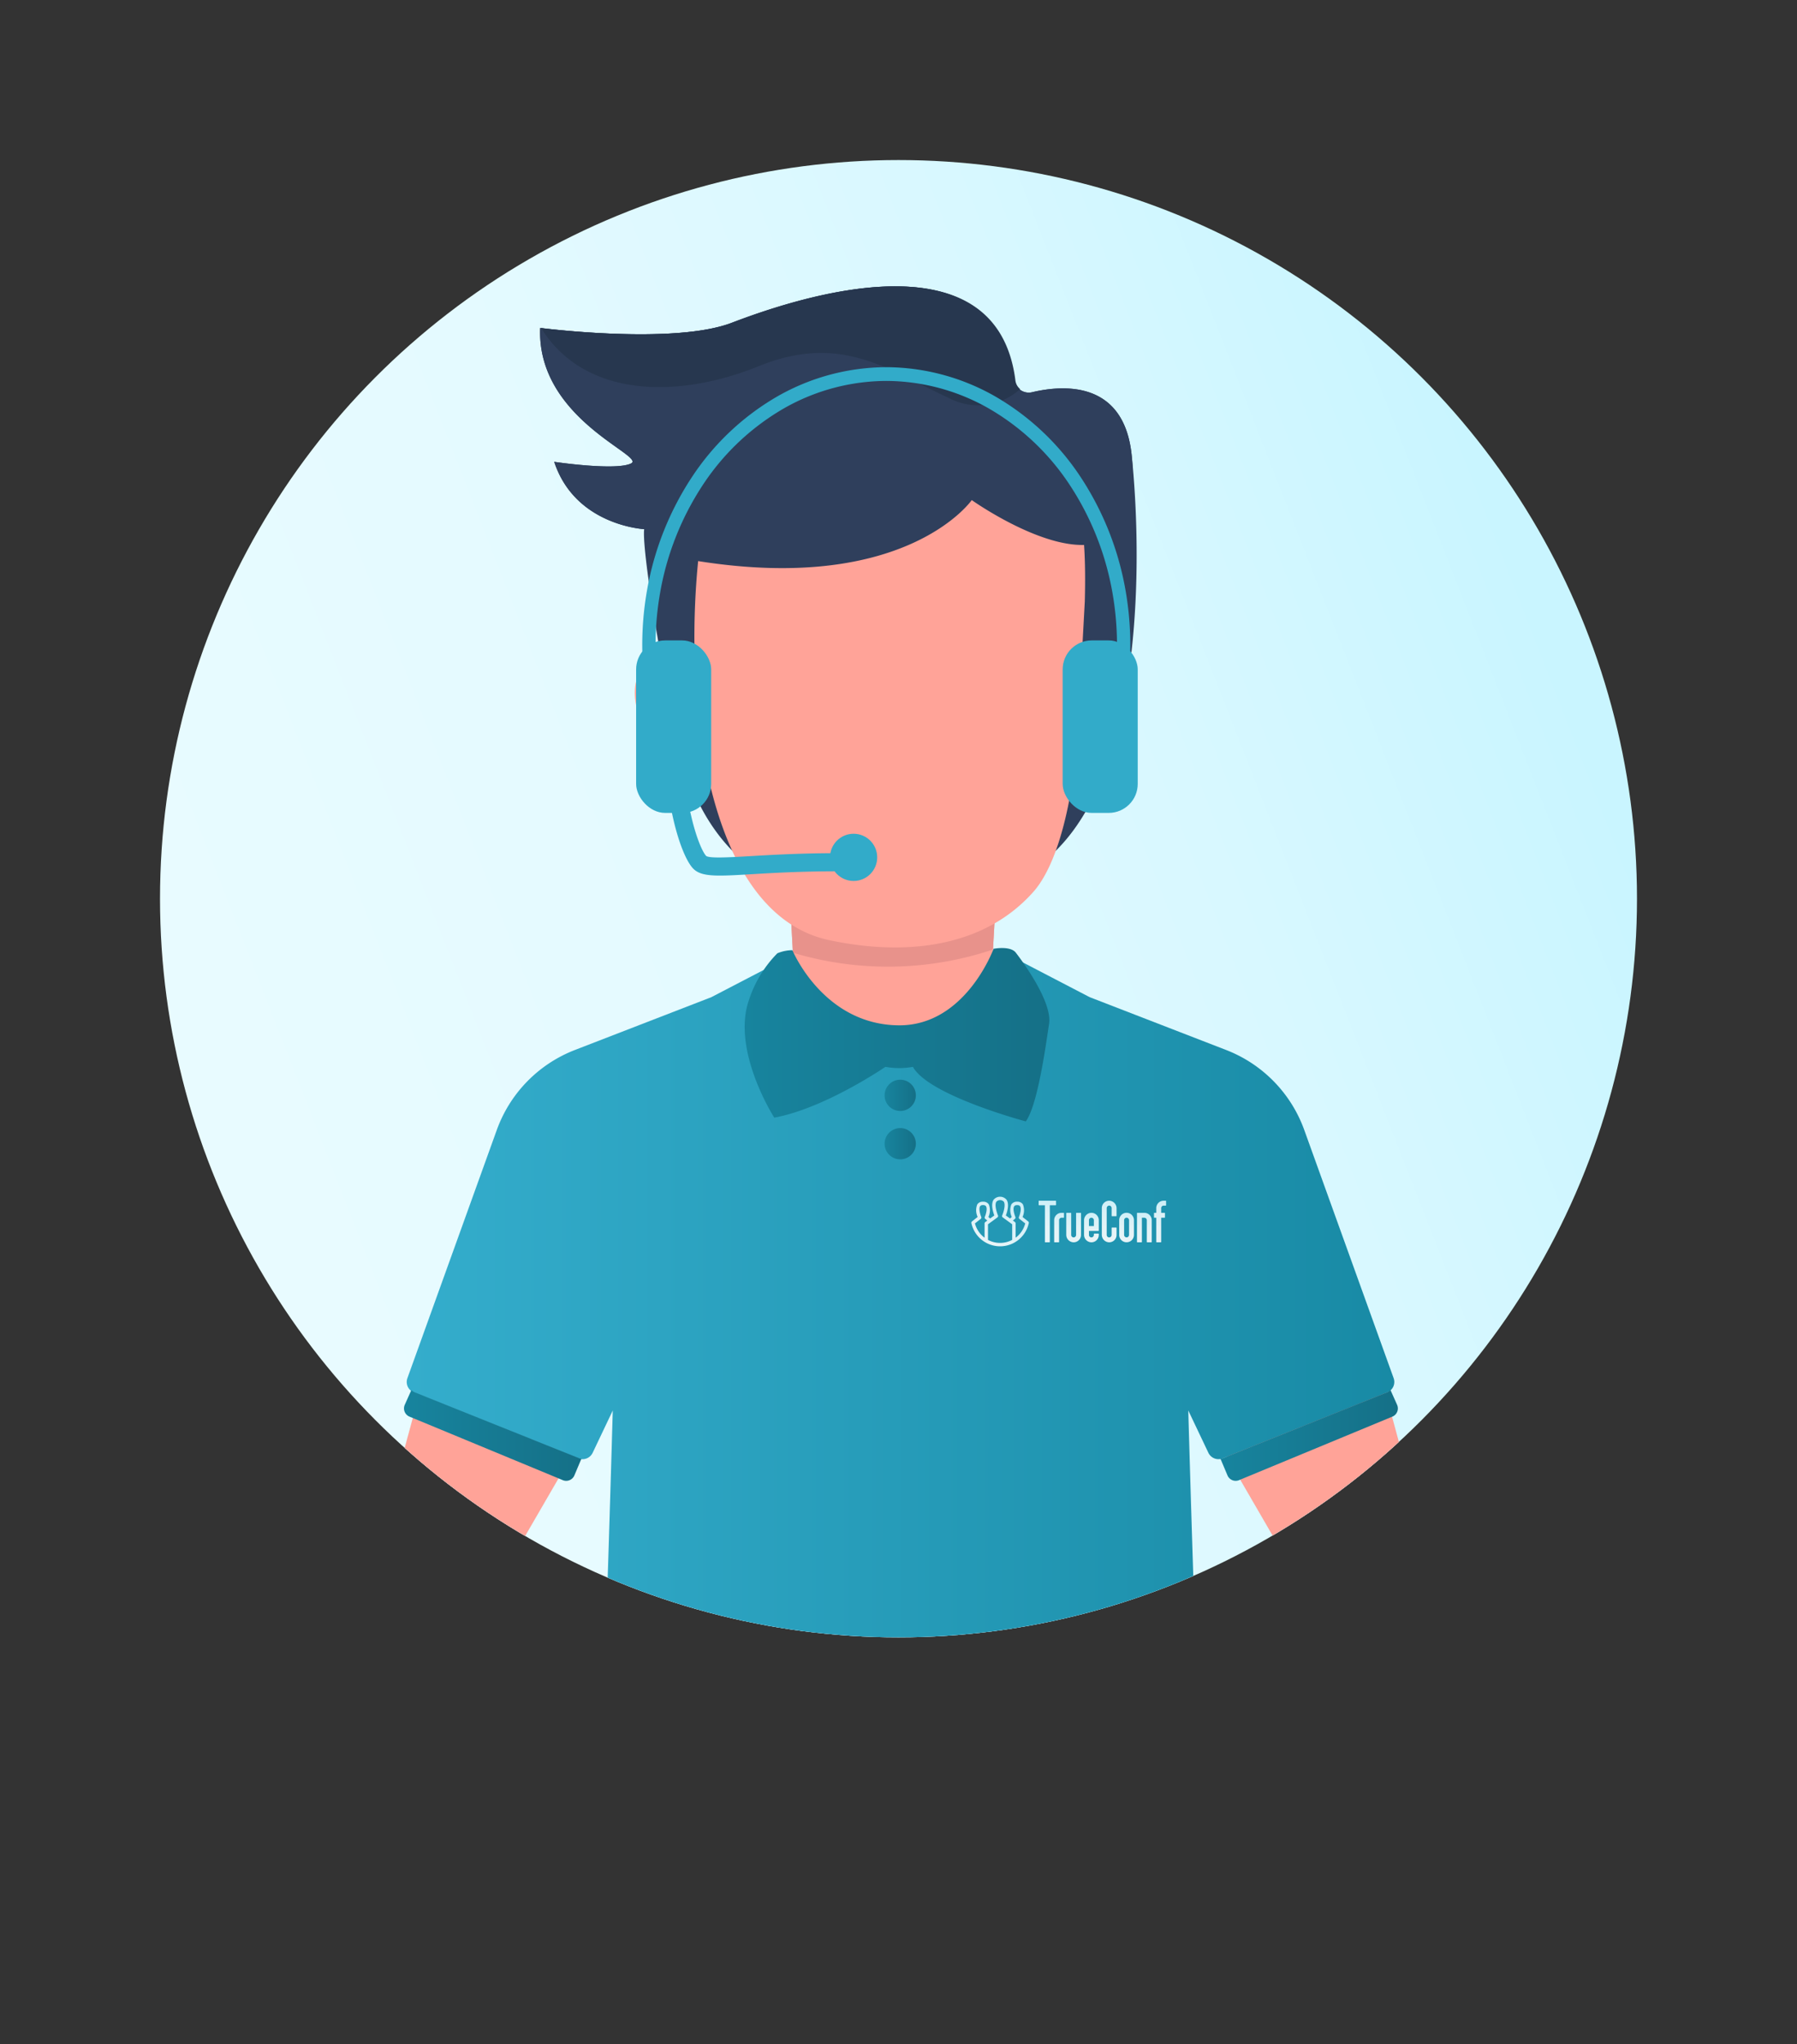 <svg xmlns="http://www.w3.org/2000/svg" xmlns:xlink="http://www.w3.org/1999/xlink" viewBox="0 0 255 289.997"><rect x="0" y="0" width="255" height="289.997" fill="#333333" stroke="none"/><defs><style>.cls-1{fill:none;}.cls-2{isolation:isolate;}.cls-3{fill:url(#linear-gradient);}.cls-4{clip-path:url(#clip-path);}.cls-5{fill:#daf4fe;}.cls-6{fill:#ffa398;}.cls-7{fill:url(#Безымянный_градиент_17);}.cls-8{fill:url(#Безымянный_градиент_192);}.cls-9{fill:url(#Безымянный_градиент_192-2);}.cls-10{fill:url(#Безымянный_градиент_192-3);}.cls-11{mix-blend-mode:multiply;}.cls-12{fill:#e6e7e8;}.cls-13{fill:url(#Безымянный_градиент_192-4);}.cls-14{fill:url(#Безымянный_градиент_192-5);}.cls-15{fill:#e8928b;}.cls-16{fill:#2f3f5c;}.cls-17{fill:#27374f;}.cls-18{fill:#32abc9;}.cls-19,.cls-20,.cls-21,.cls-22,.cls-23,.cls-24,.cls-25,.cls-26,.cls-27{opacity:0.9;}.cls-19{fill:url(#linear-gradient-2);}.cls-20{fill:url(#linear-gradient-3);}.cls-21{fill:url(#linear-gradient-4);}.cls-22{fill:url(#linear-gradient-5);}.cls-23{fill:url(#linear-gradient-6);}.cls-24{fill:url(#linear-gradient-7);}.cls-25{fill:url(#linear-gradient-8);}.cls-26{fill:url(#linear-gradient-9);}.cls-27{fill:url(#linear-gradient-10);}.cls-28{fill:url(#Безымянный_градиент_192-6);}</style><linearGradient id="linear-gradient" x1="36.615" y1="163.053" x2="219.992" y2="91.319" gradientUnits="userSpaceOnUse"><stop offset="0" stop-color="#e8fbff"/><stop offset="0.359" stop-color="#e4faff"/><stop offset="0.719" stop-color="#d8f8ff"/><stop offset="1" stop-color="#c9f5ff"/></linearGradient><clipPath id="clip-path"><circle class="cls-1" cx="127.5" cy="127.5" r="104.793"/></clipPath><linearGradient id="Безымянный_градиент_17" x1="57.718" y1="211.734" x2="197.856" y2="211.734" gradientUnits="userSpaceOnUse"><stop offset="0" stop-color="#34adcc"/><stop offset="1" stop-color="#188aa5"/></linearGradient><linearGradient id="Безымянный_градиент_192" x1="84.836" y1="287.766" x2="170.738" y2="287.766" gradientUnits="userSpaceOnUse"><stop offset="0" stop-color="#17849e"/><stop offset="1" stop-color="#157087"/></linearGradient><linearGradient id="Безымянный_градиент_192-2" x1="173.188" y1="203.652" x2="198.36" y2="203.652" xlink:href="#Безымянный_градиент_192"/><linearGradient id="Безымянный_градиент_192-3" x1="57.33" y1="203.652" x2="82.503" y2="203.652" xlink:href="#Безымянный_градиент_192"/><linearGradient id="Безымянный_градиент_192-4" x1="125.527" y1="155.399" x2="129.963" y2="155.399" xlink:href="#Безымянный_градиент_192"/><linearGradient id="Безымянный_градиент_192-5" x1="125.527" y1="162.261" x2="129.963" y2="162.261" xlink:href="#Безымянный_градиент_192"/><linearGradient id="linear-gradient-2" x1="152.353" y1="176.251" x2="152.353" y2="172.065" gradientUnits="userSpaceOnUse"><stop offset="0" stop-color="#fff"/><stop offset="0.359" stop-color="#fbfeff"/><stop offset="0.719" stop-color="#effcff"/><stop offset="1" stop-color="#e0f9ff"/></linearGradient><linearGradient id="linear-gradient-3" x1="148.624" y1="176.25" x2="148.624" y2="170.348" xlink:href="#linear-gradient-2"/><linearGradient id="linear-gradient-4" x1="157.397" y1="176.251" x2="157.397" y2="170.347" xlink:href="#linear-gradient-2"/><linearGradient id="linear-gradient-5" x1="150.287" y1="176.25" x2="150.287" y2="172.065" xlink:href="#linear-gradient-2"/><linearGradient id="linear-gradient-6" x1="154.875" y1="176.251" x2="154.875" y2="172.064" xlink:href="#linear-gradient-2"/><linearGradient id="linear-gradient-7" x1="159.865" y1="176.246" x2="159.865" y2="172.06" xlink:href="#linear-gradient-2"/><linearGradient id="linear-gradient-8" x1="162.387" y1="176.25" x2="162.387" y2="172.065" xlink:href="#linear-gradient-2"/><linearGradient id="linear-gradient-9" x1="164.614" y1="176.25" x2="164.614" y2="170.348" xlink:href="#linear-gradient-2"/><linearGradient id="linear-gradient-10" x1="140.037" y1="176.377" x2="143.743" y2="169.957" gradientUnits="userSpaceOnUse"><stop offset="0" stop-color="#fff"/><stop offset="0.427" stop-color="#f0fcff"/><stop offset="1" stop-color="#e0f9ff"/></linearGradient><linearGradient id="Безымянный_градиент_192-6" x1="105.67" y1="146.798" x2="148.904" y2="146.798" xlink:href="#Безымянный_градиент_192"/></defs><g class="cls-2"><g id="Слой_2" data-name="Слой 2"><g id="Слой_1-2" data-name="Слой 1"><circle class="cls-3" cx="127.5" cy="127.5" r="104.793"/><g class="cls-4"><polygon class="cls-5" points="84.292 201.055 71.932 222.376 54.77 215.22 61.218 191.434 84.292 201.055 84.292 201.055"/><polygon class="cls-5" points="195.846 194.753 202.294 218.539 185.131 225.695 172.771 204.374 195.846 194.753 195.846 194.753"/><path class="cls-5" d="M84.099,206.111l2.856-6.008S85.264,260.485,83.804,283.719a1.944,1.944,0,0,0,1.46,2c6.089,1.613,21.24,1.921,42.523,1.921,20.232,0,36.255-.359,42.5-1.924a1.942,1.942,0,0,0,1.483-2.005c-1.462-23.24-3.151-83.609-3.151-83.609l2.856,6.008a1.588,1.588,0,0,0,2.025.792l23.359-9.365a1.588,1.588,0,0,0,.903-2.012l-12.683-35.211a19.118,19.118,0,0,0-11.087-11.35l-19.36-7.492-10.731-5.581-15.287-.065-16.941.065-10.731,5.581-19.36,7.492a19.117,19.117,0,0,0-11.086,11.35L57.812,195.526a1.588,1.588,0,0,0,.903,2.012l23.359,9.365A1.588,1.588,0,0,0,84.099,206.111Z"/><path class="cls-5" d="M170.287,285.716c-6.245,1.565-22.268,1.924-42.5,1.924-21.283,0-36.434-.308-42.523-1.921a1.942,1.942,0,0,1-.386-.176c-.013.204-.025.426-.038.625a1.899,1.899,0,0,0,1.425,1.953c5.946,1.575,20.74,1.876,41.522,1.876,19.756,0,35.401-.351,41.499-1.879a1.896,1.896,0,0,0,1.448-1.958c-.013-.199-.025-.421-.038-.625A1.941,1.941,0,0,1,170.287,285.716Z"/><path class="cls-5" d="M173.464,206.902l23.359-9.365a1.575,1.575,0,0,0,.495-.321l.933,2.084a1.26,1.26,0,0,1-.668,1.679l-21.756,9.012a1.26,1.26,0,0,1-1.644-.675l-.994-2.361A1.523,1.523,0,0,0,173.464,206.902Z"/><path class="cls-5" d="M82.226,206.902l-23.359-9.365a1.577,1.577,0,0,1-.495-.321l-.933,2.084a1.26,1.26,0,0,0,.668,1.679l21.756,9.012a1.26,1.26,0,0,0,1.644-.675l.994-2.361A1.524,1.524,0,0,1,82.226,206.902Z"/><path class="cls-5" d="M111.671,130.892l-.019.018c-.009.034-.019.073-.028.108C111.652,130.941,111.671,130.892,111.671,130.892Z"/><circle class="cls-5" cx="127.745" cy="155.399" r="2.218"/><circle class="cls-5" cx="127.745" cy="162.261" r="2.218"/><polygon class="cls-5" points="142.801 101.14 142.119 113.214 142.042 114.568 141.495 124.203 141.447 125.163 141.302 127.737 140.909 134.711 140.813 136.382 140.774 137.045 140.688 138.544 140.582 140.388 140.159 147.755 113.178 148.37 112.707 139.043 112.601 136.882 112.515 135.162 112.275 130.725 111.881 123.021 111.795 121.379 111.065 107.057 142.801 101.14"/><path class="cls-5" d="M142.119,113.214l-.077,1.354-.548,9.634-.048.961-.144,2.574-.394,6.974a46.881,46.881,0,0,1-28.394.451l-.24-4.438-.394-7.704-.087-1.643Z"/><path class="cls-5" d="M78.648,65.521c2.976,9.061,12.772,9.55,12.772,9.55s-.735,2.166,4.106,27.577c4.841,25.411,22.604,28.575,45.208,23.15,22.604-5.425,21.342-47.092,19.854-61.238-1.111-10.662-9.814-9.927-14.071-8.929a2.073,2.073,0,0,1-1.884-.433,1.883,1.883,0,0,1-.678-1.262C141.205,32.5,112.102,42.634,103.814,45.799s-27.163.735-27.163.735c-.49,12.941,15.07,18.14,12.903,19.214C87.388,66.821,78.648,65.521,78.648,65.521Z"/><path class="cls-5" d="M100.402,109.31c3.038-1.283,3.776-6.409,1.647-11.45-2.129-5.041-5.411-6.28-8.449-4.997s-4.682,4.601-2.553,9.642C96.054,103.646,97.364,110.593,100.402,109.31Z"/><path class="cls-5" d="M152.14,109.307c-3.038-1.283-3.776-6.409-1.647-11.45,2.129-5.041,5.411-6.28,8.449-4.997s2.129,3.09 0,8.131C153.936,102.132,155.178,110.589,152.14,109.307Z"/><path class="cls-5" d="M153.935,85.356c.264-10.04-.565-16.332-4.295-21.286A29.856,29.856,0,0,0,131.142,53.447c-10.266-1.658-19.779,5.011-25.128,8.91-3.994,2.882-5.651,7.535-6.329,12.376-3.127,20.212-.716,54.627,17.933,58.639,11.114,2.373,22.161.965,29.093-6.927,3.278-3.768,5.548-12.286,6.226-22.703"/><path class="cls-5" d="M78.645,65.521c2.976,9.061,12.772,9.55,12.772,9.55s4.199,3.981,7.616,4.525C128.62,84.302,137.895,70.949,137.895,70.949s25.225,17.93,22.69-6.388c-1.111-10.662-9.814-9.927-14.071-8.929a2.073,2.073,0,0,1-1.884-.433,1.883,1.883,0,0,1-.678-1.262c-2.75-21.436-31.853-11.302-40.141-8.138s-27.163.735-27.163.735C76.159,59.475,91.718,64.674,89.552,65.747,87.386,66.821,78.645,65.521,78.645,65.521Z"/><path class="cls-5" d="M76.781,46.534c6.065,9.776,19.1,10.191,30.911,5.406,11.811-4.785,18.63.734,26.767,4.427a8.891,8.891,0,0,0,10.304-1.168,1.883,1.883,0,0,1-.678-1.262c-2.75-21.436-31.853-11.302-40.141-8.138S76.781,46.534,76.781,46.534Z"/><path class="cls-5" d="M158.317,102.425a.919.919,0,0,1-.222-.028.977.977,0,0,1-.696-1.177,42.989,42.989,0,0,0,.467-17.086A40.45,40.45,0,0,0,151.672,68.608a34.304,34.304,0,0,0-11.503-10.741,29.536,29.536,0,0,0-14.389-3.824h-.013a29.534,29.534,0,0,0-14.379,3.81A34.282,34.282,0,0,0,99.878,68.582a40.404,40.404,0,0,0-6.207,15.52,42.957,42.957,0,0,0,.455,17.086.978.978,0,0,1-.696,1.176.94.94,0,0,1-1.139-.72,44.997,44.997,0,0,1-.476-17.893A42.418,42.418,0,0,1,98.332,67.464a36.204,36.204,0,0,1,12.157-11.327,31.381,31.381,0,0,1,15.279-4.045h.012a31.382,31.382,0,0,1,15.29,4.06,36.227,36.227,0,0,1,12.149,11.339,42.455,42.455,0,0,1,6.504,16.294,44.997,44.997,0,0,1-.49,17.893A.95.95,0,0,1,158.317,102.425Z"/><rect class="cls-5" x="90.269" y="90.858" width="10.651" height="24.47" rx="4.115"/><path class="cls-5" d="M102.178,124.219c-1.949,0-3.093-.237-3.826-1.005-1.641-1.718-4.246-9.054-4.246-21.421a1.285,1.285,0,0,1,2.571,0c0,12.168,2.59,18.658,3.534,19.646.511.358,3.319.194,6.293.019,2.992-.175,7.089-.416,12.306-.416a1.285,1.285,0,1,1,0,2.571c-5.142,0-9.196.238-12.155.413C104.815,124.132,103.351,124.219,102.178,124.219Z"/><circle class="cls-5" cx="121.129" cy="121.635" r="3.349"/><rect class="cls-5" x="150.796" y="90.858" width="10.651" height="24.47" rx="4.115"/><g id="Слой_2-2" data-name="Слой 2"><g id="Слой_1-2-2" data-name="Слой 1-2"><path class="cls-5" d="M152.702,172.118v3.073a.357.357,0,0,1-.303.358.349.349,0,0,1-.395-.346v-3.085a.054.054,0,0,0-.054-.054h-.59a.054.054,0,0,0-.054.054V175.177a1.066,1.066,0,0,0,1.008,1.073,1.046,1.046,0,0,0,1.084-1.008q.001-.019.001-.039v-3.085a.054.054,0,0,0-.054-.054h-.59A.054.054,0,0,0,152.702,172.118Z"/><path class="cls-5" d="M149.804,170.348H147.443a.054.054,0,0,0-.054.054v.537a.054.054,0,0,0,.054.054h.832v5.205a.054.054,0,0,0,.054.054h.59a.054.054,0,0,0,.054-.054v-5.205h.832a.054.054,0,0,0,.054-.054v-.537A.054.054,0,0,0,149.804,170.348Z"/><path class="cls-5" d="M158.443,172.494v-1.073a1.066,1.066,0,0,0-1.008-1.073,1.046,1.046,0,0,0-1.084,1.008q-.001.019-.001.039V175.177a1.066,1.066,0,0,0,1.008,1.073,1.046,1.046,0,0,0,1.084-1.008q.001-.019.001-.039v-.993a.054.054,0,0,0-.054-.054h-.59a.054.054,0,0,0-.054.054v.98a.357.357,0,0,1-.303.358.349.349,0,0,1-.395-.346v-3.798a.357.357,0,0,1,.303-.358.349.349,0,0,1,.395.346v1.1a.054.054,0,0,0,.054.054h.59A.054.054,0,0,0,158.443,172.494Z"/><path class="cls-5" d="M150.636,172.065a1.046,1.046,0,0,0-1.046,1.046v3.085a.054.054,0,0,0,.054.054h.59a.054.054,0,0,0,.054-.054V173.111a.35.35,0,0,1,.349-.349h.295a.054.054,0,0,0,.054-.054v-.59a.054.054,0,0,0-.054-.054Z"/><path class="cls-5" d="M154.837,172.065a1.064,1.064,0,0,0-1.008,1.073V175.177a1.066,1.066,0,0,0,1.008,1.073,1.046,1.046,0,0,0,1.084-1.008q.001-.019.001-.039v-.134a.054.054,0,0,0-.054-.054h-.59a.054.054,0,0,0-.054.054v.122a.357.357,0,0,1-.303.358.349.349,0,0,1-.395-.346v-.563h1.342a.054.054,0,0,0,.054-.054V173.111a1.046,1.046,0,0,0-1.046-1.047Q154.856,172.064,154.837,172.065Zm-.311,1.878V173.111a.349.349,0,1,1,.698,0v.832Z"/><path class="cls-5" d="M159.865,172.06a1.046,1.046,0,0,0-1.046,1.046v2.093a1.046,1.046,0,1,0,2.093,0v-2.093A1.046,1.046,0,0,0,159.865,172.06Zm0,3.488a.349.349,0,0,1-.349-.349v-2.093a.349.349,0,1,1,.698,0v2.093A.349.349,0,0,1,159.865,175.548Z"/><path class="cls-5" d="M162.387,172.065h-.993a.054.054,0,0,0-.054.054v4.078a.054.054,0,0,0,.054.054h.59a.054.054,0,0,0,.054-.054v-3.434h.349a.35.35,0,0,1,.349.349v3.085a.054.054,0,0,0,.054.054h.59a.054.054,0,0,0,.054-.054V173.111A1.046,1.046,0,0,0,162.387,172.065Z"/><path class="cls-5" d="M165.124,171.045h.295a.054.054,0,0,0,.054-.054v-.59a.054.054,0,0,0-.054-.054h-.295a1.046,1.046,0,0,0-1.046,1.046v.671h-.268a.054.054,0,0,0-.054.054v.59a.054.054,0,0,0,.054.054h.268v3.434a.054.054,0,0,0,.054.054h.59a.054.054,0,0,0,.054-.054v-3.434h.483a.054.054,0,0,0,.054-.054v-.59a.054.054,0,0,0-.054-.054h-.483v-.671A.35.35,0,0,1,165.124,171.045Z"/><path class="cls-5" d="M145.901,173.284l-.799-.629a2.272,2.272,0,0,0,.054-1.783.911.911,0,0,0-.818-.387.93.93,0,0,0-.825.39,2.26,2.26,0,0,0,.061,1.785l-.25.209-.59-.429c.172-.452.529-1.58.107-2.219a1.194,1.194,0,0,0-1.852-.002c-.419.639-.062,1.767.107,2.219l-.59.429-.248-.206a2.26,2.26,0,0,0,.061-1.785.917.917,0,0,0-.825-.39.904.904,0,0,0-.818.387,2.26,2.26,0,0,0,.054,1.78l-.799.629a.241.241,0,0,0-.087.24,4.165,4.165,0,0,0,8.146,0A.241.241,0,0,0,145.901,173.284Zm-7.551.283.819-.644a.243.243,0,0,0,.073-.285c-.175-.41-.373-1.181-.161-1.502.028-.042.112-.17.414-.17s.392.129.42.172c.211.322.009,1.09-.167,1.498a.241.241,0,0,0,.068.288l.288.239-.292.215a.242.242,0,0,0-.097.191v2.027A3.675,3.675,0,0,1,138.35,173.567Zm1.849,2.336v-2.211l1.336-.974a.241.241,0,0,0,.08-.291c-.155-.357-.526-1.479-.222-1.943a.728.728,0,0,1,1.045,0c.305.464-.067,1.586-.222,1.943a.241.241,0,0,0,.08.291l1.336.974v2.211a3.646,3.646,0,0,1-3.439,0Zm3.922-.307v-2.029a.242.242,0,0,0-.099-.195l-.292-.215.286-.234a.241.241,0,0,0,.068-.282c-.119-.274-.405-1.136-.167-1.498.028-.042.113-.172.42-.172s.386.128.414.17c.215.322.014,1.091-.161,1.502a.243.243,0,0,0,.073.285l.819.644a3.675,3.675,0,0,1-1.363,2.024Z"/><rect class="cls-5" x="137.838" y="169.757" width="8.156" height="7.083"/></g></g><polygon class="cls-6" points="84.292 201.055 71.932 222.376 54.77 215.22 61.218 191.434 84.292 201.055 84.292 201.055"/><polygon class="cls-6" points="195.846 194.753 202.294 218.539 185.131 225.695 172.771 204.374 195.846 194.753 195.846 194.753"/><path class="cls-7" d="M84.099,206.111l2.856-6.008S85.264,260.485,83.804,283.719a1.944,1.944,0,0,0,1.46,2c6.089,1.613,21.24,1.921,42.523,1.921,20.232,0,36.255-.359,42.5-1.924a1.942,1.942,0,0,0,1.483-2.005c-1.462-23.24-3.151-83.609-3.151-83.609l2.856,6.008a1.588,1.588,0,0,0,2.025.792l23.359-9.365a1.588,1.588,0,0,0,.903-2.012l-12.683-35.211a19.118,19.118,0,0,0-11.087-11.35l-19.36-7.492-10.731-5.581-15.287-.065-16.941.065-10.731,5.581-19.36,7.492a19.117,19.117,0,0,0-11.086,11.35L57.812,195.526a1.588,1.588,0,0,0,.903,2.012l23.359,9.365A1.588,1.588,0,0,0,84.099,206.111Z"/><path class="cls-8" d="M170.287,285.716c-6.245,1.565-22.268,1.924-42.5,1.924-21.283,0-36.434-.308-42.523-1.921a1.942,1.942,0,0,1-.386-.176c-.013.204-.025.426-.038.625a1.899,1.899,0,0,0,1.425,1.953c5.946,1.575,20.74,1.876,41.522,1.876,19.756,0,35.401-.351,41.499-1.879a1.896,1.896,0,0,0,1.448-1.958c-.013-.199-.025-.421-.038-.625A1.941,1.941,0,0,1,170.287,285.716Z"/><path class="cls-9" d="M173.464,206.902l23.359-9.365a1.575,1.575,0,0,0,.495-.321l.933,2.084a1.26,1.26,0,0,1-.668,1.679l-21.756,9.012a1.26,1.26,0,0,1-1.644-.675l-.994-2.361A1.523,1.523,0,0,0,173.464,206.902Z"/><path class="cls-10" d="M82.226,206.902l-23.359-9.365a1.577,1.577,0,0,1-.495-.321l-.933,2.084a1.26,1.26,0,0,0,.668,1.679l21.756,9.012a1.26,1.26,0,0,0,1.644-.675l.994-2.361A1.524,1.524,0,0,1,82.226,206.902Z"/><g class="cls-11"><path class="cls-12" d="M111.671,130.892l-.019.018c-.009.034-.019.073-.028.108C111.652,130.941,111.671,130.892,111.671,130.892Z"/></g><circle class="cls-13" cx="127.745" cy="155.399" r="2.218"/><circle class="cls-14" cx="127.745" cy="162.261" r="2.218"/><polygon class="cls-6" points="142.801 101.14 142.119 113.214 142.042 114.568 141.495 124.203 141.447 125.163 141.302 127.737 140.909 134.711 140.813 136.382 140.774 137.045 140.688 138.544 140.582 140.388 140.159 147.755 113.178 148.37 112.707 139.043 112.601 136.882 112.515 135.162 112.275 130.725 111.881 123.021 111.795 121.379 111.065 107.057 142.801 101.14"/><path class="cls-15" d="M142.119,113.214l-.077,1.354-.548,9.634-.048.961-.144,2.574-.394,6.974a46.881,46.881,0,0,1-28.394.451l-.24-4.438-.394-7.704-.087-1.643Z"/><path class="cls-16" d="M78.648,65.521c2.976,9.061,12.772,9.55,12.772,9.55s-.735,2.166,4.106,27.577c4.841,25.411,22.604,28.575,45.208,23.15,22.604-5.425,21.342-47.092,19.854-61.238-1.111-10.662-9.814-9.927-14.071-8.929a2.073,2.073,0,0,1-1.884-.433,1.883,1.883,0,0,1-.678-1.262C141.205,32.5,112.102,42.634,103.814,45.799s-27.163.735-27.163.735c-.49,12.941,15.07,18.14,12.903,19.214C87.388,66.821,78.648,65.521,78.648,65.521Z"/><path class="cls-6" d="M100.402,109.31c3.038-1.283,3.776-6.409,1.647-11.45-2.129-5.041-5.411-6.28-8.449-4.997s-4.682,4.601-2.553,9.642C96.054,103.646,97.364,110.593,100.402,109.31Z"/><path class="cls-6" d="M152.14,109.307c-3.038-1.283-3.776-6.409-1.647-11.45,2.129-5.041,5.411-6.28,8.449-4.997s2.129,3.09 0,8.131C153.936,102.132,155.178,110.589,152.14,109.307Z"/><path class="cls-6" d="M153.935,85.356c.264-10.04-.565-16.332-4.295-21.286A29.856,29.856,0,0,0,131.142,53.447c-10.266-1.658-19.779,5.011-25.128,8.91-3.994,2.882-5.651,7.535-6.329,12.376-3.127,20.212-.716,54.627,17.933,58.639,11.114,2.373,22.161.965,29.093-6.927,3.278-3.768,5.548-12.286,6.226-22.703"/><path class="cls-16" d="M78.645,65.521c2.976,9.061,12.772,9.55,12.772,9.55s4.199,3.981,7.616,4.525C128.62,84.302,137.895,70.949,137.895,70.949s25.225,17.93,22.69-6.388c-1.111-10.662-9.814-9.927-14.071-8.929a2.073,2.073,0,0,1-1.884-.433,1.883,1.883,0,0,1-.678-1.262c-2.75-21.436-31.853-11.302-40.141-8.138s-27.163.735-27.163.735C76.159,59.475,91.718,64.674,89.552,65.747,87.386,66.821,78.645,65.521,78.645,65.521Z"/><path class="cls-17" d="M76.781,46.534c6.065,9.776,19.1,10.191,30.911,5.406,11.811-4.785,18.63.734,26.767,4.427a8.891,8.891,0,0,0,10.304-1.168,1.883,1.883,0,0,1-.678-1.262c-2.75-21.436-31.853-11.302-40.141-8.138S76.781,46.534,76.781,46.534Z"/><path class="cls-18" d="M158.317,102.425a.919.919,0,0,1-.222-.028.977.977,0,0,1-.696-1.177,42.989,42.989,0,0,0,.467-17.086A40.45,40.45,0,0,0,151.672,68.608a34.304,34.304,0,0,0-11.503-10.741,29.536,29.536,0,0,0-14.389-3.824h-.013a29.534,29.534,0,0,0-14.379,3.81A34.282,34.282,0,0,0,99.878,68.582a40.404,40.404,0,0,0-6.207,15.52,42.957,42.957,0,0,0,.455,17.086.978.978,0,0,1-.696,1.176.94.94,0,0,1-1.139-.72,44.997,44.997,0,0,1-.476-17.893A42.418,42.418,0,0,1,98.332,67.464a36.204,36.204,0,0,1,12.157-11.327,31.381,31.381,0,0,1,15.279-4.045h.012a31.382,31.382,0,0,1,15.29,4.06,36.227,36.227,0,0,1,12.149,11.339,42.455,42.455,0,0,1,6.504,16.294,44.997,44.997,0,0,1-.49,17.893A.95.95,0,0,1,158.317,102.425Z"/><rect class="cls-18" x="90.269" y="90.858" width="10.651" height="24.47" rx="4.115"/><path class="cls-18" d="M102.178,124.219c-1.949,0-3.093-.237-3.826-1.005-1.641-1.718-4.246-9.054-4.246-21.421a1.285,1.285,0,0,1,2.571,0c0,12.168,2.59,18.658,3.534,19.646.511.358,3.319.194,6.293.019,2.992-.175,7.089-.416,12.306-.416a1.285,1.285,0,1,1,0,2.571c-5.142,0-9.196.238-12.155.413C104.815,124.132,103.351,124.219,102.178,124.219Z"/><circle class="cls-18" cx="121.129" cy="121.635" r="3.349"/><rect class="cls-18" x="150.796" y="90.858" width="10.651" height="24.47" rx="4.115"/><g id="Слой_2-3" data-name="Слой 2"><g id="Слой_1-2-3" data-name="Слой 1-2"><path class="cls-19" d="M152.702,172.118v3.073a.357.357,0,0,1-.303.358.349.349,0,0,1-.395-.346v-3.085a.054.054,0,0,0-.054-.054h-.59a.054.054,0,0,0-.054.054V175.177a1.066,1.066,0,0,0,1.008,1.073,1.046,1.046,0,0,0,1.084-1.008q.001-.019.001-.039v-3.085a.054.054,0,0,0-.054-.054h-.59A.054.054,0,0,0,152.702,172.118Z"/><path class="cls-20" d="M149.804,170.348H147.443a.054.054,0,0,0-.054.054v.537a.054.054,0,0,0,.054.054h.832v5.205a.054.054,0,0,0,.054.054h.59a.054.054,0,0,0,.054-.054v-5.205h.832a.054.054,0,0,0,.054-.054v-.537A.054.054,0,0,0,149.804,170.348Z"/><path class="cls-21" d="M158.443,172.494v-1.073a1.066,1.066,0,0,0-1.008-1.073,1.046,1.046,0,0,0-1.084,1.008q-.001.019-.001.039V175.177a1.066,1.066,0,0,0,1.008,1.073,1.046,1.046,0,0,0,1.084-1.008q.001-.019.001-.039v-.993a.054.054,0,0,0-.054-.054h-.59a.054.054,0,0,0-.054.054v.98a.357.357,0,0,1-.303.358.349.349,0,0,1-.395-.346v-3.798a.357.357,0,0,1,.303-.358.349.349,0,0,1,.395.346v1.1a.054.054,0,0,0,.054.054h.59A.054.054,0,0,0,158.443,172.494Z"/><path class="cls-22" d="M150.636,172.065a1.046,1.046,0,0,0-1.046,1.046v3.085a.054.054,0,0,0,.054.054h.59a.054.054,0,0,0,.054-.054V173.111a.35.35,0,0,1,.349-.349h.295a.054.054,0,0,0,.054-.054v-.59a.054.054,0,0,0-.054-.054Z"/><path class="cls-23" d="M154.837,172.065a1.064,1.064,0,0,0-1.008,1.073V175.177a1.066,1.066,0,0,0,1.008,1.073,1.046,1.046,0,0,0,1.084-1.008q.001-.019.001-.039v-.134a.054.054,0,0,0-.054-.054h-.59a.054.054,0,0,0-.054.054v.122a.357.357,0,0,1-.303.358.349.349,0,0,1-.395-.346v-.563h1.342a.054.054,0,0,0,.054-.054V173.111a1.046,1.046,0,0,0-1.046-1.047Q154.856,172.064,154.837,172.065Zm-.311,1.878V173.111a.349.349,0,1,1,.698,0v.832Z"/><path class="cls-24" d="M159.865,172.06a1.046,1.046,0,0,0-1.046,1.046v2.093a1.046,1.046,0,1,0,2.093,0v-2.093A1.046,1.046,0,0,0,159.865,172.06Zm0,3.488a.349.349,0,0,1-.349-.349v-2.093a.349.349,0,1,1,.698,0v2.093A.349.349,0,0,1,159.865,175.548Z"/><path class="cls-25" d="M162.387,172.065h-.993a.054.054,0,0,0-.054.054v4.078a.054.054,0,0,0,.054.054h.59a.054.054,0,0,0,.054-.054v-3.434h.349a.35.35,0,0,1,.349.349v3.085a.054.054,0,0,0,.054.054h.59a.054.054,0,0,0,.054-.054V173.111A1.046,1.046,0,0,0,162.387,172.065Z"/><path class="cls-26" d="M165.124,171.045h.295a.054.054,0,0,0,.054-.054v-.59a.054.054,0,0,0-.054-.054h-.295a1.046,1.046,0,0,0-1.046,1.046v.671h-.268a.054.054,0,0,0-.054.054v.59a.054.054,0,0,0,.054.054h.268v3.434a.054.054,0,0,0,.054.054h.59a.054.054,0,0,0,.054-.054v-3.434h.483a.054.054,0,0,0,.054-.054v-.59a.054.054,0,0,0-.054-.054h-.483v-.671A.35.35,0,0,1,165.124,171.045Z"/><path class="cls-27" d="M145.901,173.284l-.799-.629a2.272,2.272,0,0,0,.054-1.783.911.911,0,0,0-.818-.387.93.93,0,0,0-.825.39,2.26,2.26,0,0,0,.061,1.785l-.25.209-.59-.429c.172-.452.529-1.58.107-2.219a1.194,1.194,0,0,0-1.852-.002c-.419.639-.062,1.767.107,2.219l-.59.429-.248-.206a2.26,2.26,0,0,0,.061-1.785.917.917,0,0,0-.825-.39.904.904,0,0,0-.818.387,2.26,2.26,0,0,0,.054,1.78l-.799.629a.241.241,0,0,0-.087.24,4.165,4.165,0,0,0,8.146,0A.241.241,0,0,0,145.901,173.284Zm-7.551.283.819-.644a.243.243,0,0,0,.073-.285c-.175-.41-.373-1.181-.161-1.502.028-.042.112-.17.414-.17s.392.129.42.172c.211.322.009,1.09-.167,1.498a.241.241,0,0,0,.068.288l.288.239-.292.215a.242.242,0,0,0-.097.191v2.027A3.675,3.675,0,0,1,138.35,173.567Zm1.849,2.336v-2.211l1.336-.974a.241.241,0,0,0,.08-.291c-.155-.357-.526-1.479-.222-1.943a.728.728,0,0,1,1.045,0c.305.464-.067,1.586-.222,1.943a.241.241,0,0,0,.08.291l1.336.974v2.211a3.646,3.646,0,0,1-3.439,0Zm3.922-.307v-2.029a.242.242,0,0,0-.099-.195l-.292-.215.286-.234a.241.241,0,0,0,.068-.282c-.119-.274-.405-1.136-.167-1.498.028-.042.113-.172.42-.172s.386.128.414.17c.215.322.014,1.091-.161,1.502a.243.243,0,0,0,.073.285l.819.644a3.675,3.675,0,0,1-1.363,2.024Z"/></g></g></g><rect class="cls-1" width="255" height="255"/><path class="cls-28" d="M112.443,134.806s4.361,10.571,15.088,10.659c9.48.078,13.459-10.859,13.459-10.859s2.372-.466,3.159.551,5.209,6.922,4.718,10.108-1.611,11.5-3.303,13.831c0,0-13.8-3.671-16.017-7.741a10.883,10.883,0,0,1-3.904,0s-8.587,5.895-15.773,7.206c0,0-6.085-9.468-3.604-16.653a16.873,16.873,0,0,1,4.045-6.664A5.608,5.608,0,0,1,112.443,134.806Z"/></g></g></g></svg>